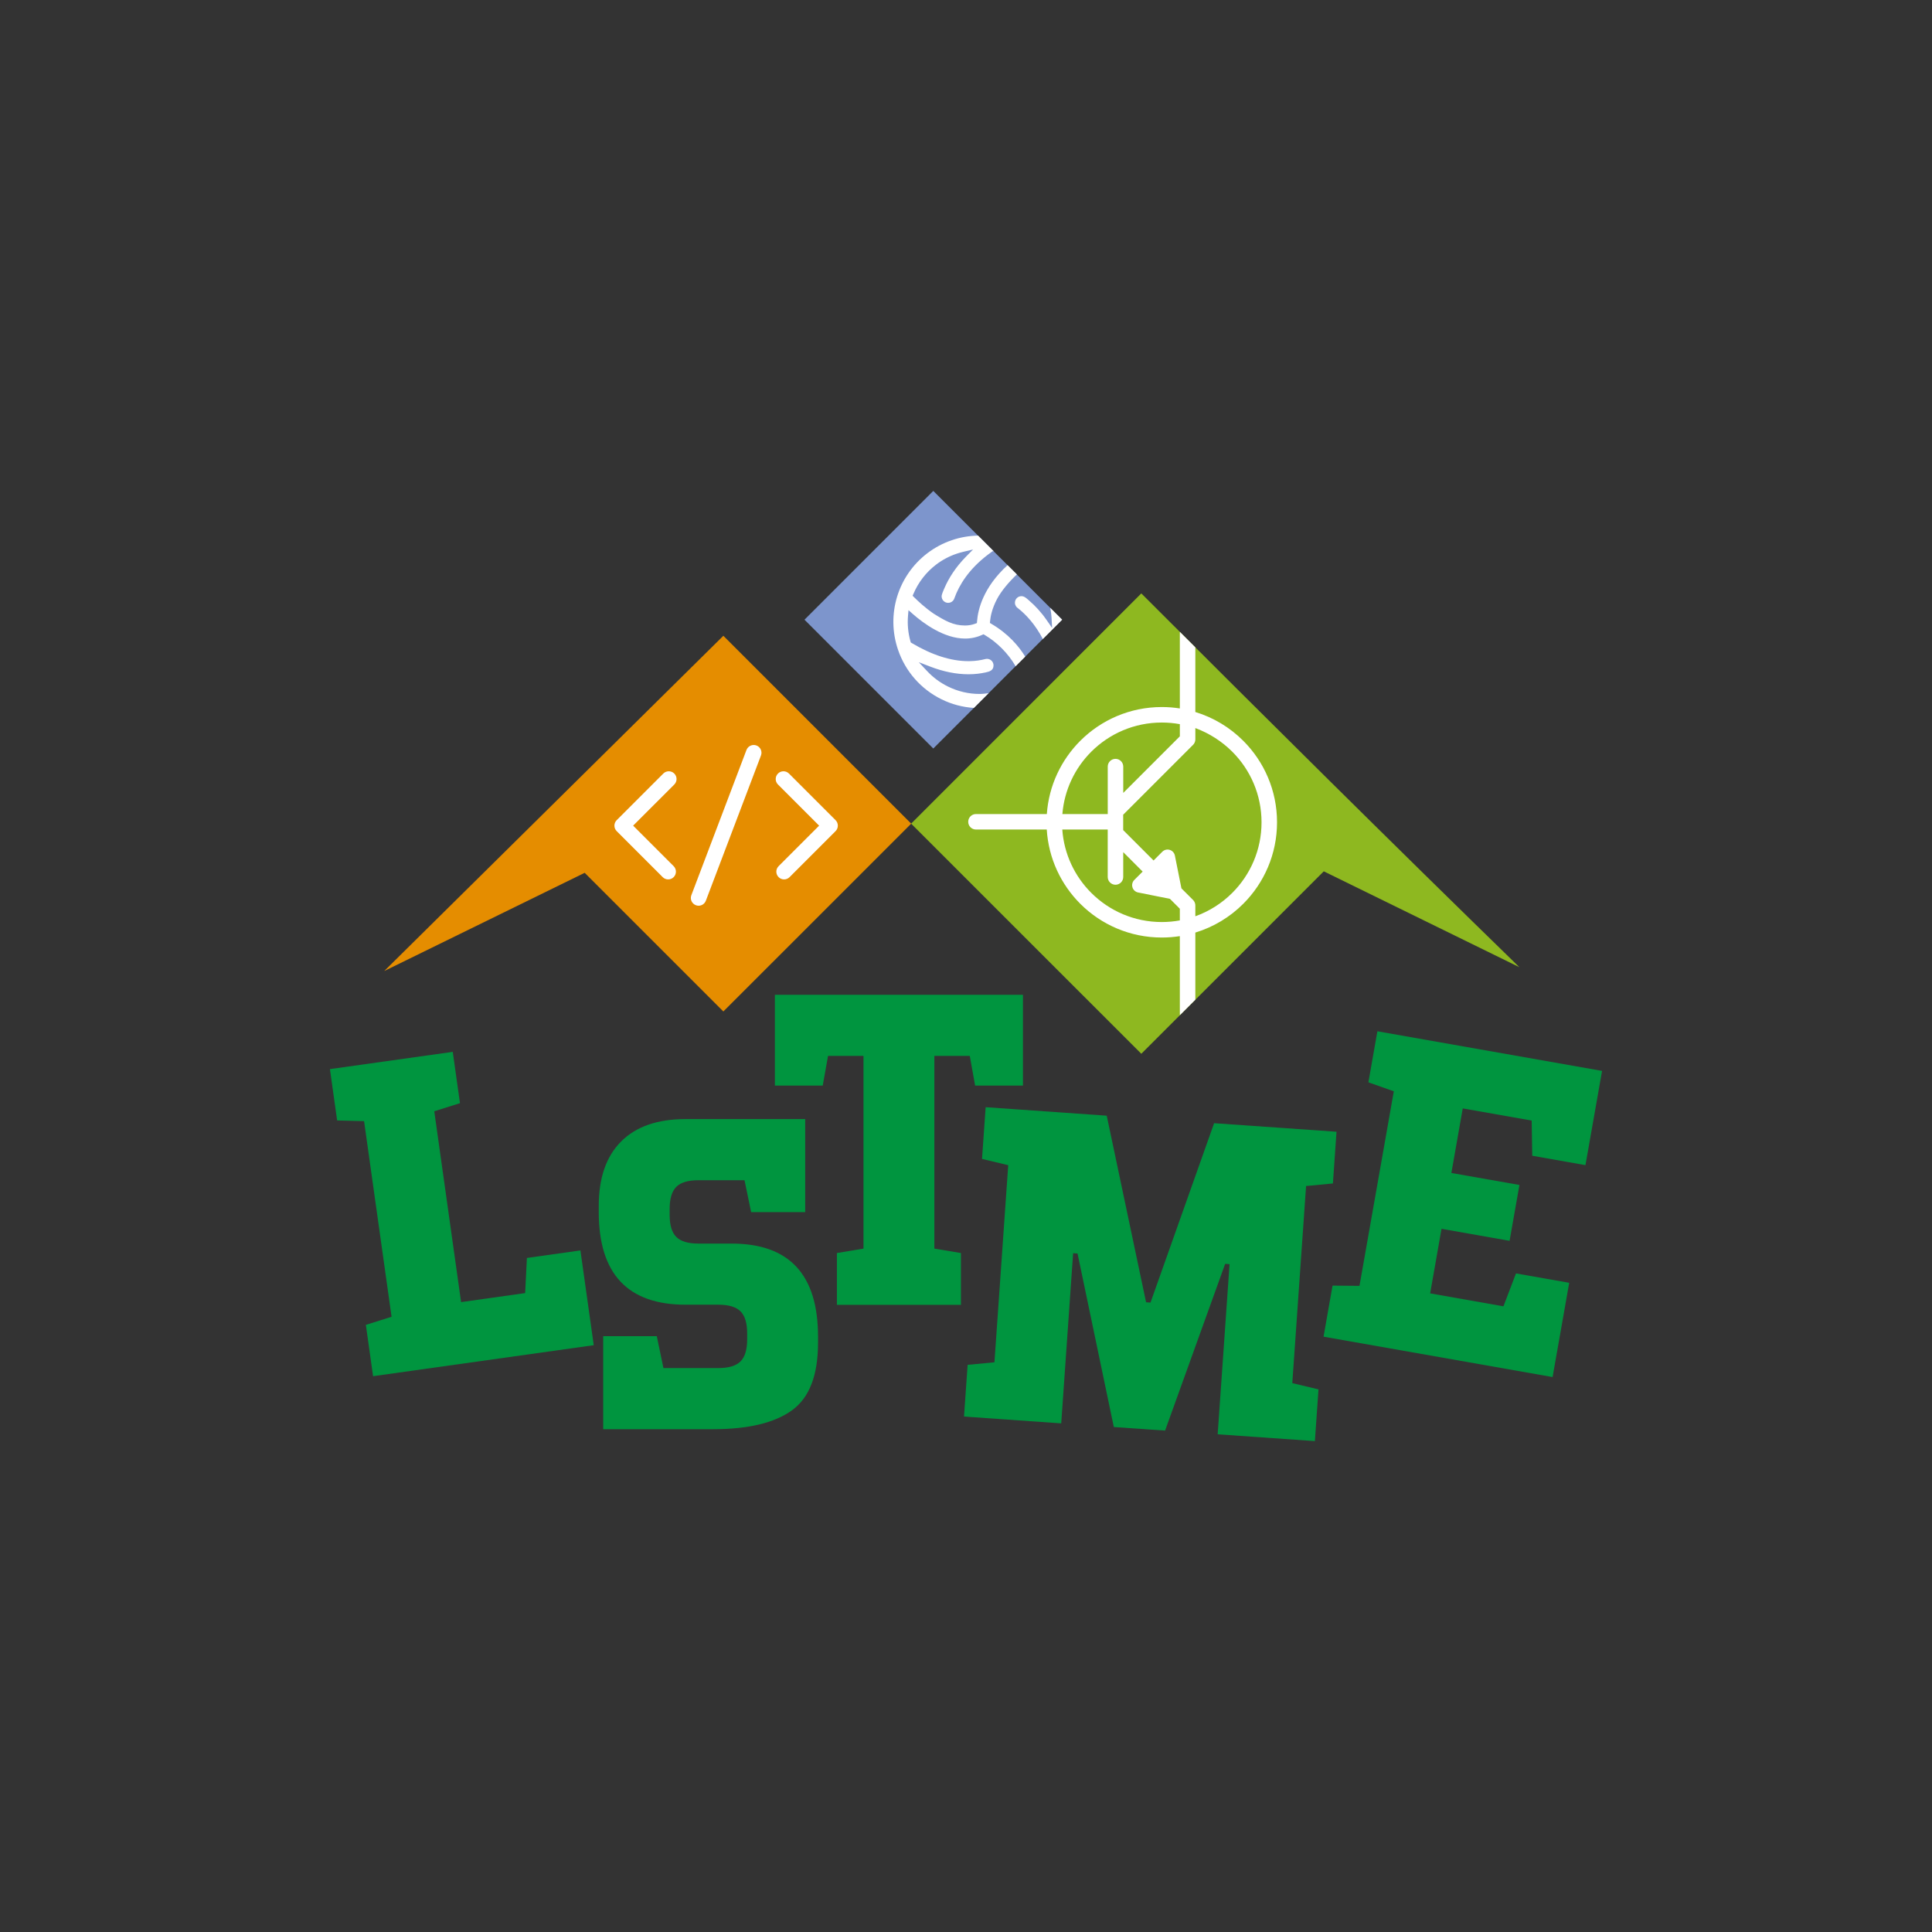 <?xml version="1.0" encoding="UTF-8"?>
<svg width="216px" height="216px" viewBox="0 0 216 216" version="1.1"
    xmlns="http://www.w3.org/2000/svg"
    xmlns:xlink="http://www.w3.org/1999/xlink">
    <rect x="0" y="0" width="216" height="216" fill="#333333" stroke="none"/>
    <title>Artboard</title>
    <g id="Artboard" stroke="none" stroke-width="1" fill="none" fill-rule="evenodd">
        <g id="LSTME-logo-RGB">
            <path d="M101.864,92.083 L127.6,66.344 C141.631,80.378 155.653,94.295 169.864,108.131 L148,97.416 L127.6,117.812 L101.864,92.083 Z" id="Path" fill="#8EB820"></path>
            <rect id="Rectangle" x="0" y="0" width="216" height="216"></rect>
            <rect id="Rectangle" fill="#7D95CC" transform="translate(104.343, 69.284) rotate(135.004) translate(-104.343, -69.284) " x="94.16" y="59.102" width="20.366" height="20.364"></rect>
            <path d="M131.908,70.644 L131.908,79.205 C131.248,79.101 130.576,79.048 129.888,79.048 C126.331,79.048 123.109,80.49 120.777,82.822 C118.648,84.951 117.261,87.821 117.037,91.011 L109.113,91.011 C108.634,91.011 108.248,91.399 108.248,91.878 C108.248,92.356 108.635,92.743 109.113,92.743 L117.029,92.743 C117.228,95.979 118.625,98.891 120.777,101.044 C123.109,103.376 126.332,104.817 129.888,104.817 C130.576,104.817 131.247,104.763 131.908,104.661 L131.908,113.504 L133.64,111.772 L133.64,104.264 C135.689,103.641 137.525,102.522 138.999,101.044 C141.331,98.712 142.774,95.49 142.774,91.933 C142.774,88.376 141.331,85.154 138.999,82.822 C137.524,81.345 135.688,80.225 133.64,79.602 L133.64,72.373 C133.063,71.797 132.485,71.221 131.908,70.644 Z M122.002,84.046 C124.02,82.028 126.809,80.78 129.889,80.78 C130.578,80.78 131.254,80.842 131.909,80.962 L131.909,82.321 L125.581,88.649 L125.581,85.706 C125.581,85.227 125.19,84.84 124.714,84.84 C124.235,84.84 123.847,85.228 123.847,85.706 L123.847,91.011 L118.775,91.011 C118.996,88.299 120.188,85.861 122.002,84.046 Z M131.908,102.903 C131.254,103.022 130.578,103.085 129.888,103.085 C126.808,103.085 124.019,101.838 122.001,99.819 C120.161,97.98 118.962,95.501 118.765,92.743 L123.845,92.743 L123.845,98.049 C123.845,98.528 124.234,98.916 124.712,98.916 C125.189,98.916 125.579,98.528 125.579,98.049 L125.579,95.269 L127.751,97.443 L126.817,98.378 C126.6,98.595 126.52,98.913 126.61,99.206 C126.698,99.5 126.942,99.721 127.241,99.78 L130.802,100.493 L131.907,101.598 L131.907,102.903 L131.908,102.903 Z M137.775,84.046 C139.793,86.063 141.041,88.853 141.041,91.933 C141.041,95.013 139.793,97.802 137.775,99.82 C136.619,100.976 135.211,101.88 133.64,102.44 L133.64,101.24 L133.638,101.219 L133.638,101.217 L133.638,101.197 L133.638,101.194 L133.638,101.176 L133.636,101.172 L133.636,101.156 L133.636,101.15 L133.632,101.134 L133.632,101.127 L133.63,101.113 L133.628,101.105 L133.626,101.092 L133.626,101.083 L133.622,101.071 L133.62,101.062 L133.618,101.05 L133.616,101.04 L133.614,101.029 L133.61,101.018 L133.608,101.008 L133.606,100.997 L133.602,100.988 L133.598,100.976 L133.596,100.967 L133.592,100.955 L133.588,100.947 L133.584,100.936 L133.582,100.927 L133.578,100.915 L133.574,100.907 L133.57,100.895 L133.566,100.886 L133.56,100.875 L133.556,100.866 L133.552,100.855 L133.548,100.848 L133.542,100.837 L133.532,100.817 L133.528,100.809 L133.52,100.798 L133.516,100.789 L133.51,100.78 L133.506,100.771 L133.498,100.762 L133.494,100.753 L133.488,100.744 L133.482,100.734 L133.476,100.727 L133.468,100.716 L133.462,100.709 L133.454,100.698 L133.45,100.692 L133.44,100.68 L133.438,100.676 L133.426,100.663 L133.422,100.659 L133.41,100.646 L133.408,100.644 L133.396,100.63 L133.394,100.629 L133.38,100.613 L132.085,99.319 L131.353,95.65 C131.292,95.349 131.07,95.106 130.777,95.017 C130.484,94.928 130.166,95.007 129.949,95.225 L128.97,96.204 L125.574,92.806 L125.574,91.898 L125.574,91.865 L125.574,91.832 L125.574,91.086 L133.381,83.278 L133.395,83.263 L133.397,83.262 L133.409,83.248 L133.411,83.245 L133.423,83.232 L133.427,83.229 L133.439,83.216 L133.441,83.211 L133.451,83.199 L133.455,83.194 L133.463,83.183 L133.469,83.176 L133.477,83.165 L133.483,83.157 L133.489,83.148 L133.495,83.139 L133.499,83.13 L133.507,83.121 L133.511,83.111 L133.517,83.102 L133.521,83.094 L133.529,83.083 L133.533,83.075 L133.543,83.055 L133.549,83.044 L133.553,83.036 L133.557,83.025 L133.561,83.017 L133.567,83.006 L133.571,82.997 L133.575,82.985 L133.579,82.977 L133.583,82.965 L133.585,82.956 L133.589,82.945 L133.593,82.936 L133.597,82.924 L133.599,82.915 L133.603,82.904 L133.607,82.895 L133.609,82.884 L133.611,82.874 L133.615,82.863 L133.617,82.852 L133.619,82.842 L133.621,82.83 L133.623,82.821 L133.627,82.809 L133.627,82.8 L133.629,82.787 L133.631,82.779 L133.633,82.765 L133.633,82.758 L133.637,82.742 L133.637,82.736 L133.637,82.72 L133.639,82.715 L133.639,82.697 L133.639,82.694 L133.639,82.675 L133.639,82.672 L133.641,82.651 L133.641,81.398 C135.211,81.986 136.619,82.89 137.775,84.046 Z" id="Shape" fill="#FFFFFF" fill-rule="nonzero"></path>
            <path d="M80.872,71.081 L101.875,92.086 L80.872,113.083 C75.704,107.918 70.535,102.75 65.367,97.582 L42.957,108.563 L80.872,71.081 Z" id="Path" fill="#E58D00"></path>
            <path d="M87.049,98.064 C87.218,98.234 87.441,98.319 87.662,98.319 C87.885,98.319 88.105,98.234 88.275,98.064 L93.418,92.921 C93.581,92.759 93.671,92.538 93.671,92.308 C93.671,92.079 93.581,91.857 93.418,91.695 L88.206,86.483 C87.867,86.145 87.318,86.145 86.979,86.483 C86.641,86.823 86.641,87.372 86.979,87.71 L91.579,92.309 L87.049,96.839 C86.71,97.178 86.71,97.728 87.049,98.064 M78.104,101.261 C78.454,101.261 78.784,101.047 78.916,100.699 L85.078,84.465 C85.248,84.017 85.022,83.516 84.576,83.346 C84.128,83.176 83.626,83.402 83.456,83.849 L77.294,100.084 C77.124,100.532 77.349,101.032 77.797,101.203 C77.897,101.242 78.001,101.261 78.104,101.261 Z M75.386,86.483 C75.047,86.145 74.497,86.145 74.158,86.483 L68.946,91.695 C68.784,91.857 68.692,92.079 68.692,92.308 C68.692,92.538 68.784,92.758 68.946,92.921 L74.09,98.065 C74.259,98.234 74.481,98.319 74.703,98.319 C74.925,98.319 75.146,98.234 75.316,98.065 C75.655,97.727 75.655,97.177 75.316,96.838 L70.786,92.308 L75.386,87.709 C75.724,87.372 75.724,86.823 75.386,86.483 Z" id="Shape" fill="#FFFFFF" fill-rule="nonzero"></path>
            <g id="Group" transform="translate(99.88, 59.883)" fill="#FFFFFF">
                <path d="M9.645,17.701 C8.413,17.701 7.218,17.421 6.098,16.87 C5.223,16.438 4.443,15.861 3.778,15.152 L2.84,14.151 L4.12,14.644 C5.6,15.213 7.035,15.5 8.387,15.5 C9.092,15.5 9.729,15.423 10.299,15.299 C10.744,15.203 11.197,15.079 11.197,14.508 C11.197,14.103 10.869,13.777 10.467,13.777 C10.395,13.777 10.332,13.788 10.264,13.804 C9.764,13.933 9.186,14.023 8.534,14.034 C8.483,14.035 8.434,14.035 8.386,14.035 C6.44,14.035 4.308,13.352 2.053,12.009 L1.945,11.945 L1.912,11.825 C1.647,10.888 1.555,9.923 1.637,8.957 L1.691,8.335 L2.159,8.748 C3.329,9.779 5.646,11.509 8.018,11.509 C8.69,11.509 9.332,11.37 9.926,11.096 L10.074,11.029 L10.217,11.112 C11.582,11.912 12.843,13.178 13.669,14.602 L14.741,13.531 C14.003,12.329 12.825,10.958 10.963,9.866 L10.791,9.764 L10.811,9.566 C10.86,9.017 11.036,8.143 11.584,7.099 C12.057,6.195 12.943,5.149 13.809,4.337 L12.771,3.299 C10.035,5.792 9.453,8.279 9.356,9.577 L9.34,9.778 L9.151,9.847 C8.796,9.982 8.411,10.049 8.008,10.049 C6.692,10.049 5.787,9.523 4.489,8.714 C3.576,8.086 2.797,7.366 2.302,6.873 L2.153,6.724 L2.234,6.53 C2.781,5.228 3.662,4.091 4.779,3.24 C5.468,2.715 6.238,2.306 7.063,2.026 C7.308,1.942 7.572,1.867 7.847,1.802 L8.908,1.552 L8.142,2.328 C6.948,3.539 6.186,4.765 5.705,5.879 C5.612,6.096 5.395,6.562 5.395,6.785 C5.395,7.19 5.721,7.516 6.125,7.516 C6.455,7.516 6.735,7.297 6.825,6.995 C7.336,5.566 8.396,3.78 10.578,2.122 C10.715,2.016 10.859,1.911 11.002,1.81 L11.113,1.732 L11.227,1.755 L9.472,0 C8.477,0.018 7.494,0.185 6.544,0.508 C5.553,0.845 4.633,1.334 3.806,1.963 C0.499,4.481 -0.823,8.816 0.517,12.752 C1.346,15.192 3.078,17.163 5.389,18.302 C6.537,18.867 7.752,19.18 9.002,19.263 L10.65,17.615 C10.317,17.66 9.982,17.701 9.645,17.701 Z" id="Path"></path>
                <path d="M17.542,8.072 C17.616,8.446 17.667,8.828 17.688,9.216 L17.745,10.318 L17.116,9.414 C16.499,8.529 15.839,7.83 15.196,7.277 C14.942,7.058 14.671,6.769 14.321,6.769 C13.917,6.769 13.591,7.096 13.591,7.501 C13.591,7.767 13.734,8 13.945,8.128 C14.87,8.862 15.871,9.955 16.712,11.56 L18.871,9.401 L17.542,8.072 Z" id="Path"></path>
            </g>
            <g id="Group" transform="translate(36.887, 111.218)" fill="#00953F" fill-rule="nonzero">
                <polygon id="Path" points="22.022 29.422 21.824 33.351 14.663 34.359 11.665 13.023 14.539 12.117 13.732 6.381 0 8.31 0.805 14.049 3.817 14.127 6.891 36 4.017 36.904 4.824 42.642 29.494 39.176 28.005 28.582"></polygon>
                <polygon id="Path" points="67.576 6.834 71.537 6.834 72.133 10.152 77.48 10.152 77.48 1.42108547e-14 49.746 1.42108547e-14 49.746 10.152 55.095 10.152 55.689 6.834 59.652 6.834 59.652 28.379 56.68 28.873 56.68 34.668 70.548 34.668 70.548 28.873 67.576 28.379"></polygon>
                <path d="M44.914,27.816 L41.2,27.816 C40.044,27.816 39.219,27.57 38.723,27.074 C38.227,26.576 37.98,25.752 37.98,24.595 L37.98,23.952 C37.98,22.798 38.227,21.972 38.723,21.475 C39.218,20.979 40.043,20.731 41.2,20.731 L46.35,20.731 L47.092,24.297 L53.136,24.297 L53.136,13.897 L39.763,13.897 C36.626,13.897 34.224,14.731 32.557,16.399 C30.889,18.065 30.055,20.467 30.055,23.604 L30.055,24.297 C30.055,31.199 33.291,34.649 39.763,34.649 L43.428,34.649 C44.583,34.649 45.408,34.897 45.905,35.393 C46.4,35.887 46.648,36.713 46.648,37.87 L46.648,38.513 C46.648,39.669 46.4,40.493 45.905,40.99 C45.409,41.484 44.584,41.734 43.428,41.734 L37.286,41.734 L36.543,38.168 L30.55,38.168 L30.55,48.568 L42.833,48.568 C46.762,48.568 49.7,47.865 51.648,46.463 C53.597,45.061 54.57,42.543 54.57,38.912 L54.57,38.217 C54.571,31.285 51.353,27.816 44.914,27.816 Z" id="Path"></path>
                <polygon id="Path" points="109.134 21.381 112.134 21.094 112.537 15.312 98.851 14.357 91.74 34.412 91.246 34.379 86.847 13.517 73.31 12.568 72.904 18.351 75.834 19.051 74.293 41.088 71.295 41.373 70.891 47.154 81.759 47.916 83.09 28.892 83.584 28.928 87.64 48.326 93.371 48.724 100.086 30.082 100.58 30.115 99.25 49.138 110.119 49.898 110.523 44.117 107.593 43.416"></polygon>
                <polygon id="Path" points="134.357 14.062 134.42 17.996 140.369 19.045 142.226 8.51 117.107 4.08 116.101 9.787 118.943 10.791 115.105 32.543 112.093 32.515 111.088 38.224 136.695 42.738 138.552 32.201 132.601 31.152 131.199 34.83 123.006 33.383 124.277 26.164 131.886 27.508 132.988 21.263 125.379 19.922 126.65 12.703"></polygon>
            </g>
        </g>
    </g>
</svg>
